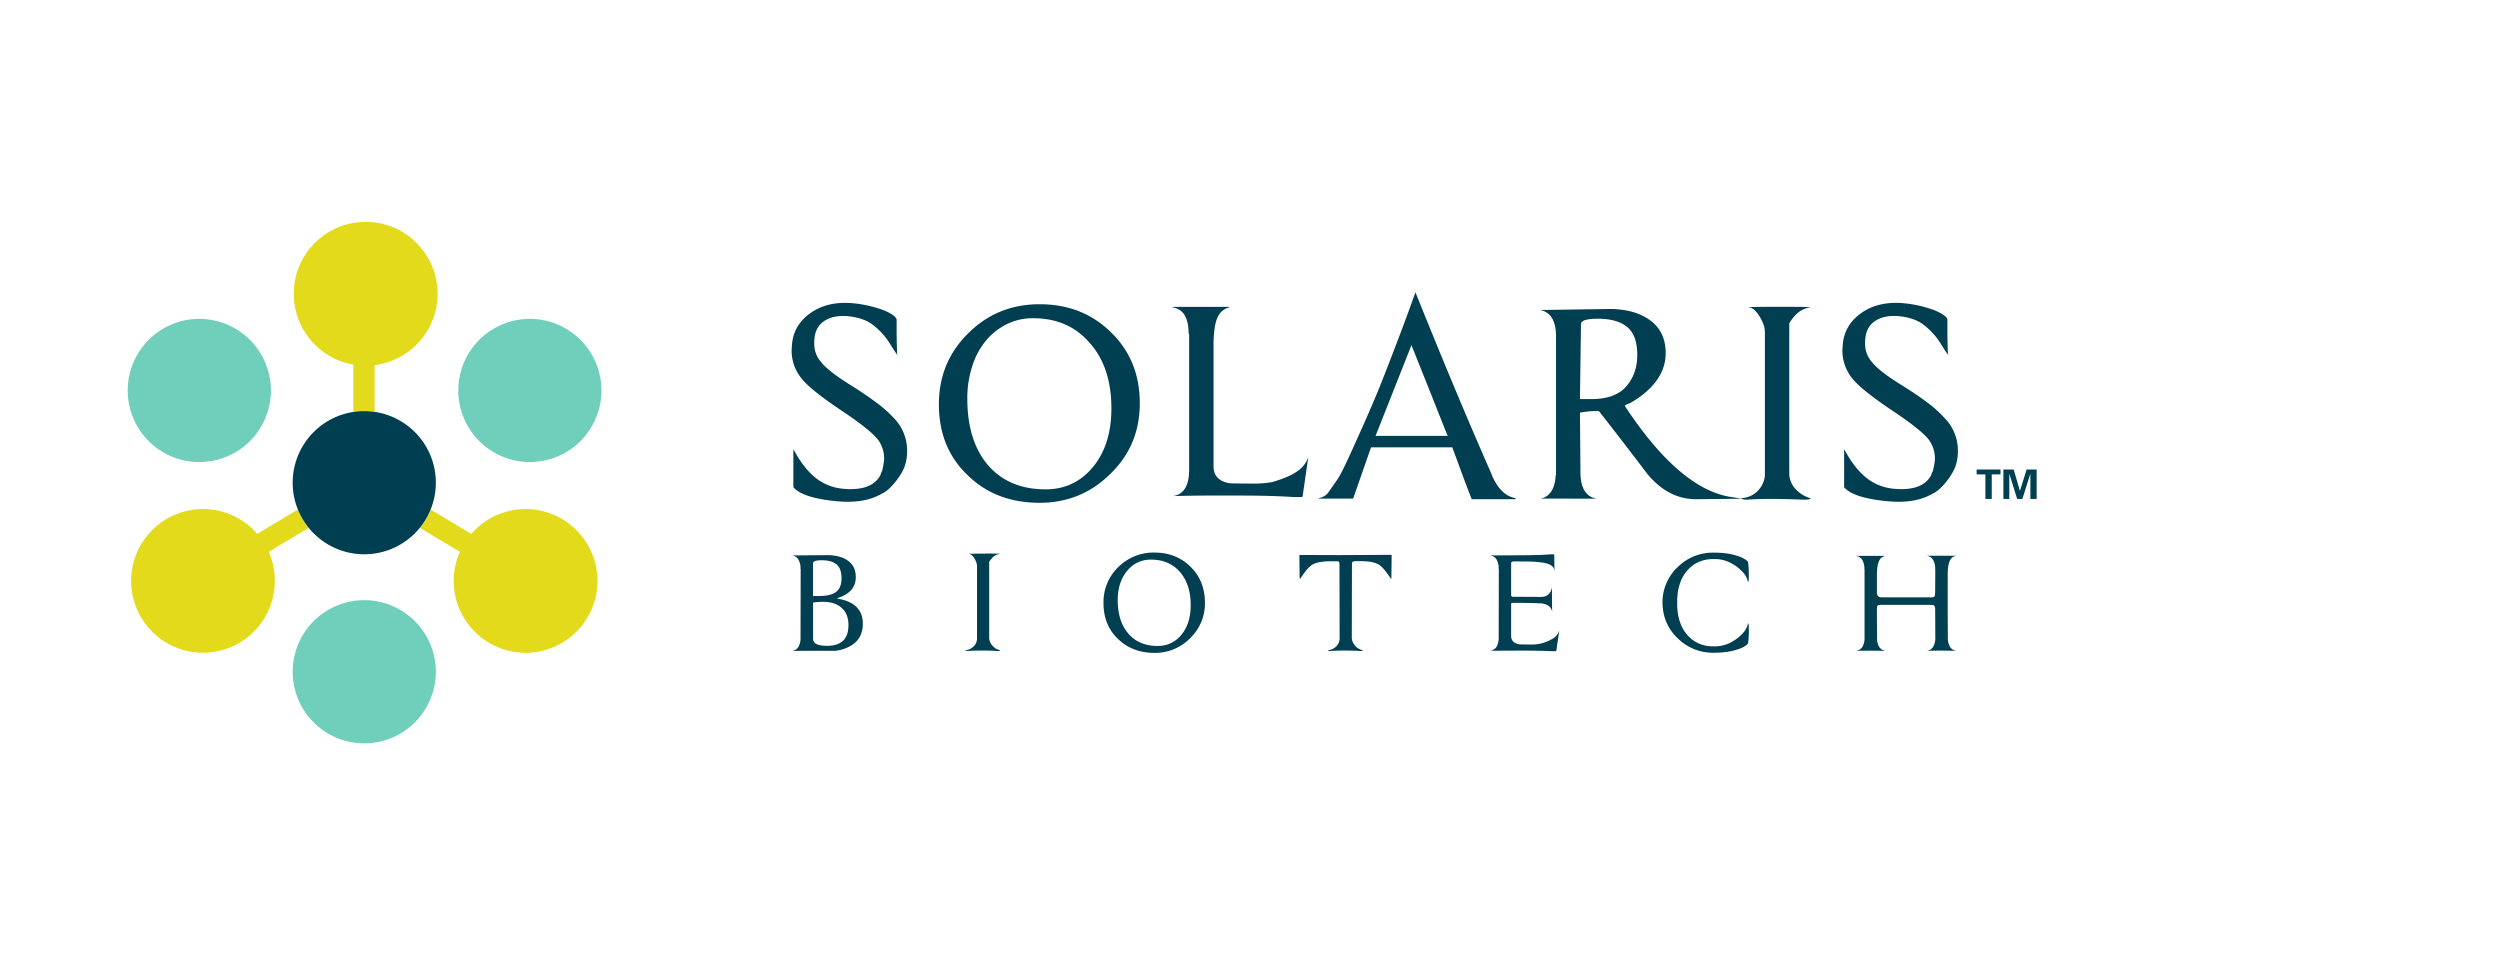 <?xml version="1.0" encoding="UTF-8"?>
<svg xmlns="http://www.w3.org/2000/svg" id="Layer_1" data-name="Layer 1" viewBox="0 0 1800 687.46">
  <defs>
    <style>.cls-1{fill:#e3da1b;}.cls-1,.cls-2,.cls-3{fill-rule:evenodd;}.cls-2,.cls-4{fill:#003e52;}.cls-3{fill:#70cfba;}</style>
  </defs>
  <path class="cls-1" d="M193.46,397.34a51.06,51.06,0,0,1,4.42,20.92,51.73,51.73,0,1,1-12.62-33.87l29.15-17.51a50.2,50.2,0,0,0,7.84,13.17Z"></path>
  <path class="cls-1" d="M331.11,397.34a51.07,51.07,0,0,0-4.43,20.92,51.75,51.75,0,1,0,12.63-33.87l-29.16-17.51a49.9,49.9,0,0,1-7.83,13.17Z"></path>
  <path class="cls-1" d="M269.71,262.89a51.78,51.78,0,1,0-15.31-.37v34a50.45,50.45,0,0,1,15.32-.07Z"></path>
  <path class="cls-2" d="M313.81,347.57A51.54,51.54,0,1,1,262.28,296,51.57,51.57,0,0,1,313.81,347.57Z"></path>
  <path class="cls-3" d="M433.05,281.2a51.54,51.54,0,1,1-51.54-51.61A51.58,51.58,0,0,1,433.05,281.2Z"></path>
  <path class="cls-3" d="M195.06,281.2a51.55,51.55,0,1,1-51.54-51.61A51.58,51.58,0,0,1,195.06,281.2Z"></path>
  <path class="cls-3" d="M313.81,483.73a51.54,51.54,0,1,1-51.53-51.61A51.57,51.57,0,0,1,313.81,483.73Z"></path>
  <path class="cls-4" d="M621.23,449.06q0,10.13-7.57,15.19a27,27,0,0,1-12.23,4.31H579.68l-9,.11v-.11a5.83,5.83,0,0,0,4.19-2.85,12.7,12.7,0,0,0,1.51-6.74l.11-49.25h-.11v-.11a12.62,12.62,0,0,0-1.51-6.72,5.86,5.86,0,0,0-4.19-2.87v-.11l25.91-.21q8.49.32,13.47,3.67,6.11,4.1,6.11,12.17,0,10.68-12.54,14.87c-1,.29-.93.54.11.76Q621.22,434.29,621.23,449.06ZM605.9,416.41q0-6.9-3.43-9.92t-10.67-3.12c-3.93,0-6,.61-6.32,1.83a4.72,4.72,0,0,0-.1,1.08v22.84h4.45q8.4,0,12.22-3T605.9,416.41Zm5,33.83q0-8.72-5.58-13.15c-3.19-2.51-7.36-3.77-12.54-3.77a40.21,40.21,0,0,0-7.36.54v26.08c0,3.38,3.34,5.06,10,5.06Q610.87,465,610.86,450.24Z"></path>
  <path class="cls-4" d="M720.2,398.84a8,8,0,0,0-4.66,1.78,16.18,16.18,0,0,0-3.32,3.93v54.21a8.13,8.13,0,0,0,1.56,5.06,10.12,10.12,0,0,0,2.59,2.75,9.38,9.38,0,0,0,3.63,1.56c.13.15.17.25.1.32a5.27,5.27,0,0,1-2.59.22,192.65,192.65,0,0,0-20.62,0,2.58,2.58,0,0,1-2.07-.44,9.71,9.71,0,0,0,6-2.63,8,8,0,0,0,2.63-5.44V407.89a8.28,8.28,0,0,0-.83-3.78,11.58,11.58,0,0,0-2.22-3.7,4.08,4.08,0,0,0-3.06-1.57c.55-.15,4.46-.24,11.71-.27S720,398.63,720.2,398.84Z"></path>
  <path class="cls-4" d="M867.56,433.86a34.7,34.7,0,0,1-10.78,25.76,35.27,35.27,0,0,1-25.59,10.45q-15.65,0-26-9.8-10.66-10-10.67-26.08a35,35,0,0,1,10.77-26,35.88,35.88,0,0,1,25.91-10.34q15.54,0,25.91,10.13T867.56,433.86ZM857.3,435.7q0-15.3-8.08-24.25-7.66-8.52-20.41-8.52A21.49,21.49,0,0,0,811.56,411q-6.79,8.09-6.8,21,0,15.53,7.88,24.46,7.67,8.63,20.73,8.62A21.32,21.32,0,0,0,850.62,457Q857.3,448.84,857.3,435.7Z"></path>
  <path class="cls-4" d="M1002,399.48c-.07,6.68-.15,12.4-.21,17.14h-.41q-4.67-7.22-7.88-9.59-4-3-13.89-3h-3.93c-1.24.15-1.94.43-2.07.86a1.6,1.6,0,0,0-.21.87l-.11,53a8.13,8.13,0,0,0,1.56,5.06,10.12,10.12,0,0,0,2.59,2.75,9.31,9.31,0,0,0,3.63,1.56c.13.15.16.25.1.32a5.24,5.24,0,0,1-2.59.22,192.65,192.65,0,0,0-20.62,0,2.63,2.63,0,0,1-2.08-.44,9.62,9.62,0,0,0,6-2.63,8.1,8.1,0,0,0,2.65-5.44l-.11-54.42a1.73,1.73,0,0,0-1-1.63h-5.49c-6.56,0-11.19,1-13.89,3-2.14,1.59-4.76,4.78-7.87,9.6h-.42q-.1-7.11-.2-17.13l28.49.1Z"></path>
  <path class="cls-4" d="M1119.57,468.78a18.52,18.52,0,0,1-2.18.11q-7.87-.43-20.11-.44-8.91,0-23.93.11v-.11a5.85,5.85,0,0,0,4.2-2.85,12.9,12.9,0,0,0,1.5-6.74l.1-49.14h-.1v-.11a12.82,12.82,0,0,0-1.5-6.72,5.88,5.88,0,0,0-4.2-2.87v-.11l19-.1q7.68,0,14.2-.21h.72c3-.07,5.87-.22,8.49-.43,2.22-.15,3.33,0,3.33.43v1.72l.1,9.37h-.1a5.49,5.49,0,0,0-1-2.48,6.55,6.55,0,0,0-2.69-1.88,20.44,20.44,0,0,0-5-1.29,70,70,0,0,0-8-.7c-2.89-.08-6.91-.11-12-.11a3.09,3.09,0,0,0-2.17.54,3.66,3.66,0,0,0-.21,1.61v22c0,.87.49,1.3,1.46,1.3q2.68,0,19.58.11,4.14,0,6-2a8.7,8.7,0,0,0,2.28-4.8h.11q-.12,4.21.1,17.36h-.1a6.07,6.07,0,0,0-2.75-4.36,11.48,11.48,0,0,0-6.48-1.57q-6.51-.42-19.26-.33c-.63,0-.94.26-.94.76v23c0,3.22,1.83,5.24,5.49,6q1.35.21,9.43.21a26.67,26.67,0,0,0,6.64-.75,29.94,29.94,0,0,0,9.17-4,9.81,9.81,0,0,0,3.77-5l.1.1-2.06,13.9-.11.66Z"></path>
  <path class="cls-4" d="M1258.75,448.84c.28.22.42,1.94.42,5.18a68,68,0,0,1-.52,8.83,4.78,4.78,0,0,1-.32.75l-.51.54a17.65,17.65,0,0,1-5.91,3.13q-7.25,2.7-18,2.69a35.89,35.89,0,0,1-25.8-10.23Q1197.21,449.48,1197,434v-.11a34.82,34.82,0,0,1,11.09-25.76,36,36,0,0,1,25.8-10.23q10.78,0,18,2.69a18,18,0,0,1,5.91,3.13l.51.54a5.21,5.21,0,0,1,.32.75,68,68,0,0,1,.52,8.83c0,3.24-.14,5-.42,5.18h-.2a13.47,13.47,0,0,0-1-3.12,15.33,15.33,0,0,0-2.55-3.78,29.41,29.41,0,0,0-4.29-3.93,33.15,33.15,0,0,0-6.32-3.72,25.45,25.45,0,0,0-10.78-1.94q-11.19,0-18.33,7.77-7.68,8.4-7.68,23.05v1.19q0,14.65,7.68,23.05,7.14,7.79,18.33,7.77a25.45,25.45,0,0,0,10.78-1.94,33.15,33.15,0,0,0,6.32-3.72,29.41,29.41,0,0,0,4.29-3.93,15.29,15.29,0,0,0,2.55-3.77,13.52,13.52,0,0,0,1-3.13Z"></path>
  <path class="cls-4" d="M1408.12,468.56l-9-.11h-1.75c-2.76,0-6,0-9.64.11v-.11a5.83,5.83,0,0,0,4.19-2.85,12.7,12.7,0,0,0,1.51-6.74l-.11-19.62a5.79,5.79,0,0,0-.52-3c-.33-.51-1.13-.76-2.37-.76h-35.75c-1.53,0-2.46.19-2.8.59s-.52,1.38-.52,3l.1,19.83a12.8,12.8,0,0,0,1.5,6.74,5.85,5.85,0,0,0,4.21,2.85v.11l-9-.11h-1.77q-4.14,0-9.63.11v-.11a5.85,5.85,0,0,0,4.2-2.85,12.9,12.9,0,0,0,1.5-6.74V410.05h-.1v-.11a12.82,12.82,0,0,0-1.51-6.74,5.83,5.83,0,0,0-4.19-2.85v-.11h20.62v.11a5.66,5.66,0,0,0-4.19,3.18c-1,1.82-1.58,4.9-1.72,9.21v13.68q0,3.68,3.42,3.68H1390a4.74,4.74,0,0,0,2.59-.44c.49-.5.72-1.65.72-3.45l.11-16.27h-.11v-.11a12.64,12.64,0,0,0-1.5-6.73,5.84,5.84,0,0,0-4.19-2.86v-.1h20.62v.1a5.73,5.73,0,0,0-4.2,3.17c-1,1.84-1.57,4.92-1.7,9.22v30.93l.1,15.3a12.71,12.71,0,0,0,1.5,6.74,5.83,5.83,0,0,0,4.2,2.85Z"></path>
  <path class="cls-4" d="M643.36,300.77a33.36,33.36,0,0,1,9.69,21.66,34.3,34.3,0,0,1-.54,8.95,26,26,0,0,1-3.76,9.7,48.35,48.35,0,0,1-6.83,9c-2.64,2.75-4.9,4.49-6.82,5.23q-12.55,7.47-32.3,5.6Q578,358.64,571.22,350.8V323.54c.23.26.36.44.36.57s.11.31.36.56c4.77,8.71,10,15.3,15.78,19.77a37.14,37.14,0,0,0,19.39,7.47q20.8,1.88,26.92-10.07a6.52,6.52,0,0,1,1.07-2.61,67.65,67.65,0,0,0,1.44-7.85,22.56,22.56,0,0,0-5.38-16.05q-6.46-7.08-23.7-18.66-23-15.3-29.78-23.52a31.5,31.5,0,0,1-7.53-23.88q.71-14.57,12.91-23.52t30.51-7.47a86.29,86.29,0,0,1,23,5.23c6.46,2.74,9.44,5.23,9,7.47v6.9c0,4.11.11,9.77.36,17q1.43,3-4.3-6A50.77,50.77,0,0,0,629,234.34q-6.82-5.61-19-6.73-10.41-.74-16.86,3.74t-6.82,13.81c-.48,6.23,1.2,11.44,5,15.68q5,6.36,20.46,16Q623.25,284,631.16,290A86.36,86.36,0,0,1,643.36,300.77Z"></path>
  <path class="cls-4" d="M820.65,290.34q0,30.6-21.53,51.14Q778.3,362,748.52,362q-31.24,0-51.34-19.42Q676,322.82,676,291.09q0-30.6,21.53-51.51,20.82-20.52,51-20.53,30.86,0,51.32,20.16Q820.65,259.35,820.65,290.34Zm-20.45,3.74q0-30.24-16.16-47.79-15.07-17.14-40.2-17.17a42.09,42.09,0,0,0-19,4.3,46.32,46.32,0,0,0-14.89,11.76,54.43,54.43,0,0,0-9.87,18.29A74.41,74.41,0,0,0,696.47,287q0,31,15.43,48.53,15.08,16.8,40.92,16.8,20.8,0,34.09-16.06T800.2,294.08Z"></path>
  <path class="cls-4" d="M873.76,335.87q0,9.7,10.77,11.94,1.8.38,18.66.37a71.3,71.3,0,0,0,12.93-1.12q12.55-3.72,18.3-8a20.18,20.18,0,0,0,7.54-9.89l-4,27.63-.36,1.11h-5.74q-15.79-1.11-39.84-1.11H871.43q-11.65,0-26.74.37,11.49-1.86,11.5-19V240.31h-.37q0-17.17-11.49-19v-.37h40.92v.37A11.84,11.84,0,0,0,877,227.8q-2.88,5.41-3.24,18.11Z"></path>
  <path class="cls-4" d="M974.25,359H949.49v-.37a10.63,10.63,0,0,0,7.36-4.67q2.68-3.91,5.56-8,3.23-4.11,14-28.37,5.75-12.68,9.87-22.21t7-16.61q15.08-38.07,25.85-68.31,13.64,34,27.1,66.26T1073.31,340c2.16,5.72,4.78,10.14,7.9,13.25a17.6,17.6,0,0,0,10,5.41v.75h-31.58q-4.67-11.94-8.07-21.28t-5.92-16.05h-58.5Zm67.48-46.66q-.36-.73-6.64-16.61t-18.84-47.21L990.4,313.84h52Z"></path>
  <path class="cls-4" d="M1109.2,359q9.33-1.86,10.77-14.93V343c.24-.25.36-1.24.36-3v-97.8q0-16.78-11.48-19l51.32-.74q16.5.36,26.92,7.46,12.18,8.2,12.2,24.25,0,21.28-25.84,36.22c-1.92.49-3.11,1.11-3.59,1.87q39.84,60.45,77.16,65.68l7.18,1.12-33,.38q-20.12,0-35.18-18.3-21.54-28.35-34.82-45.15a62.91,62.91,0,0,0-13.63,1.11l.36,42.93q0,16.8,11.48,19Zm69.63-103.39q0-13.8-6.81-19.78-7.18-6.35-21.54-6.35-11.84,0-12.2,3.73v2.24l-.72,51.89h8.26q17.22,0,25.11-9.15T1178.83,255.61Z"></path>
  <path class="cls-4" d="M1303.73,221.27a17.61,17.61,0,0,0-9,3.73,30,30,0,0,0-6.46,7.84V340a17,17,0,0,0,2.88,10.07,22.68,22.68,0,0,0,12.2,8.59l.36.37c-.49.51-2.16.75-5,.75q-26.57-1.12-40.92,0c-2.15,0-3.58-.37-4.3-1.12a17.3,17.3,0,0,0,11.84-5,18,18,0,0,0,5.38-11V239.18a17,17,0,0,0-1.79-7.45,29.58,29.58,0,0,0-4.48-7.28q-2.7-3.18-5.93-3.18,1.08-.37,23-.37T1303.73,221.27Z"></path>
  <path class="cls-4" d="M1399.92,300.77a33.36,33.36,0,0,1,9.69,21.66,35.19,35.19,0,0,1-.54,8.95,25.88,25.88,0,0,1-3.77,9.7,47.5,47.5,0,0,1-6.83,9q-3.95,4.13-6.81,5.23-12.56,7.47-32.31,5.6-24.75-2.24-31.58-10.07V323.54c.24.26.36.44.36.57s.12.31.36.56q7.17,13.06,15.79,19.77a37.14,37.14,0,0,0,19.39,7.47q20.8,1.88,26.92-10.07a6.52,6.52,0,0,1,1.07-2.61,67.65,67.65,0,0,0,1.44-7.85,22.57,22.57,0,0,0-5.39-16.05q-6.45-7.08-23.69-18.66-23-15.3-29.78-23.52a31.5,31.5,0,0,1-7.54-23.88q.72-14.57,12.91-23.52t30.52-7.47a86.38,86.38,0,0,1,23,5.23c6.46,2.74,9.44,5.23,9,7.47v6.9c0,4.11.11,9.77.36,17q1.42,3-4.3-6a51.08,51.08,0,0,0-12.57-14.56q-6.82-5.61-19-6.73-10.41-.74-16.86,3.74t-6.82,13.81c-.49,6.23,1.19,11.44,5,15.68q5,6.36,20.46,16,11.49,7.11,19.38,13.07A86.52,86.52,0,0,1,1399.92,300.77Z"></path>
  <polygon class="cls-4" points="1423.19 338.05 1423.19 341.56 1429.49 341.56 1429.49 359.23 1434.06 359.23 1434.06 341.56 1440.36 341.56 1440.36 338.05 1423.19 338.05"></polygon>
  <path class="cls-4" d="M1442.45,338.05h7.41l4.48,15.41,4.84-15.41h7.21v21.18h-4.52V341.06l-5.77,18.17h-3.75l-5.65-18.17v18.17h-4.25Z"></path>
</svg>
